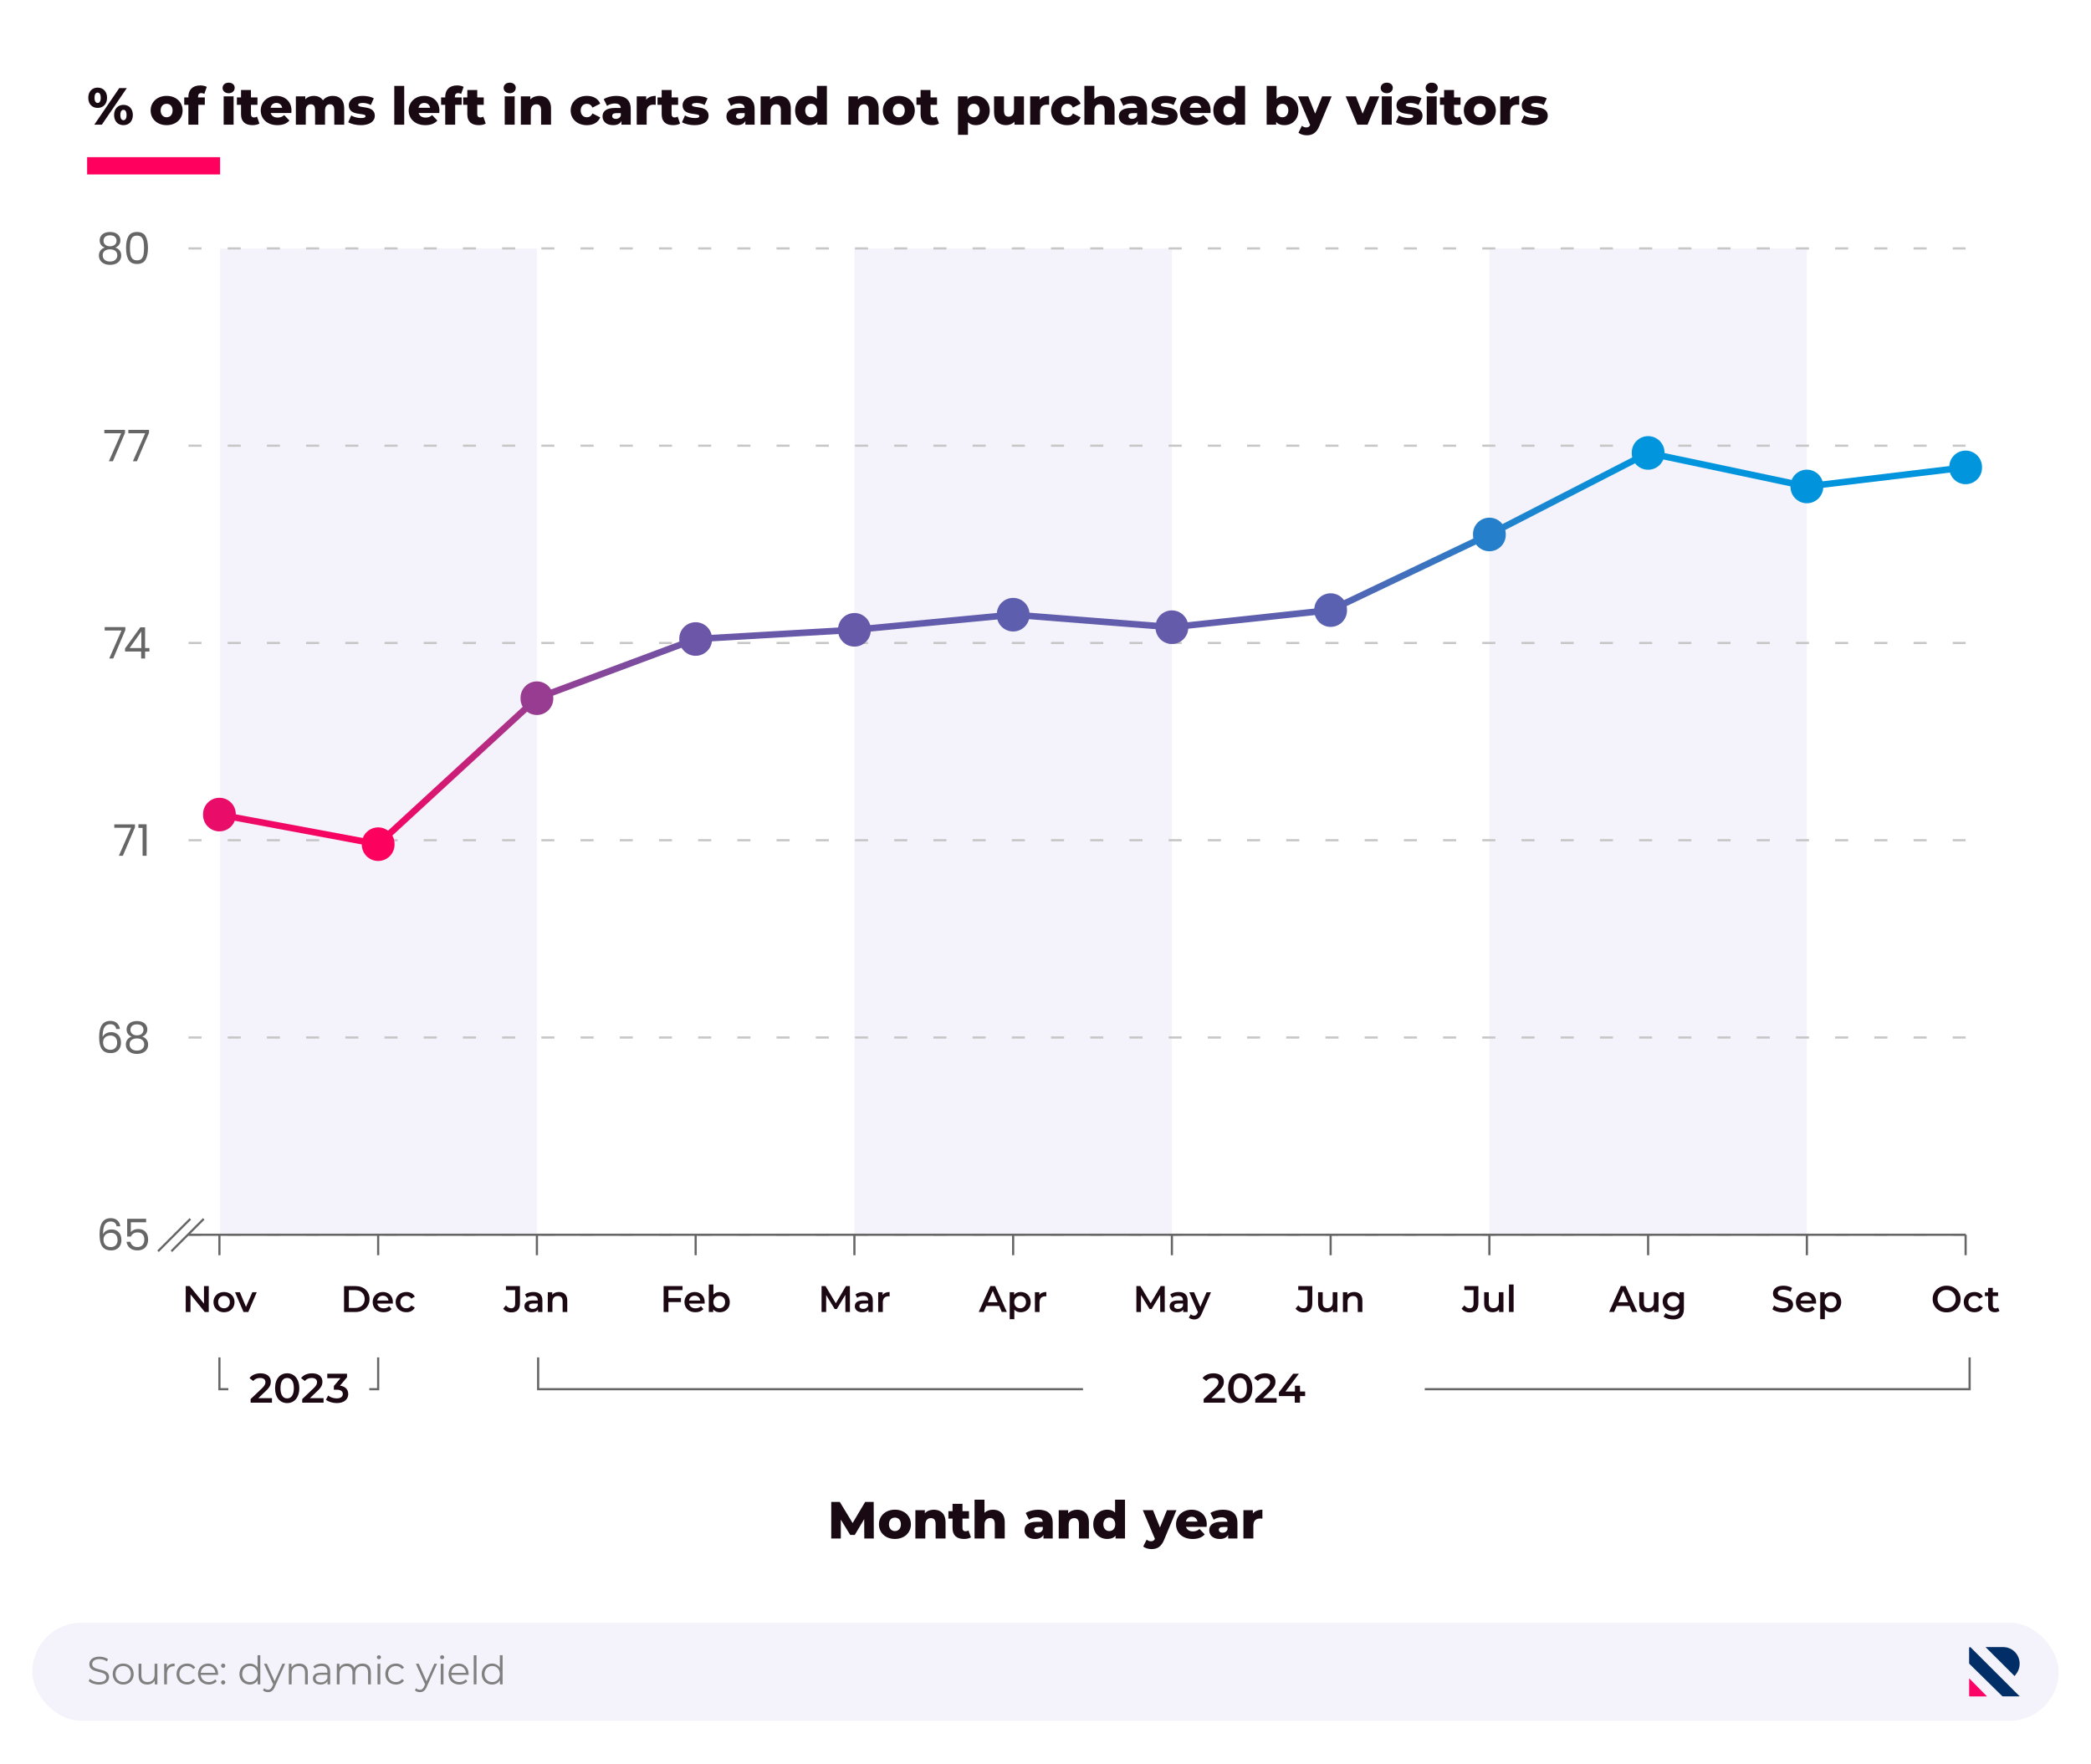 <?xml version="1.0" encoding="UTF-8"?>
<svg id="Layer_1" data-name="Layer 1" xmlns="http://www.w3.org/2000/svg" xmlns:xlink="http://www.w3.org/1999/xlink" viewBox="0 0 960 810">
  <defs>
    <style>
      .cls-1 {
        fill: #6b56a7;
      }

      .cls-2 {
        fill: #5961b0;
      }

      .cls-3 {
        fill: #fd0367;
      }

      .cls-4 {
        fill: #ff005e;
      }

      .cls-5 {
        fill: gray;
      }

      .cls-6 {
        fill: #e90d69;
      }

      .cls-7 {
        fill: #fd015f;
      }

      .cls-8 {
        stroke: url(#linear-gradient);
      }

      .cls-8, .cls-9, .cls-10, .cls-11, .cls-12, .cls-13, .cls-14, .cls-15, .cls-16, .cls-17, .cls-18, .cls-19, .cls-20 {
        fill: none;
        stroke-miterlimit: 10;
      }

      .cls-8, .cls-11, .cls-12, .cls-13, .cls-14, .cls-15, .cls-16, .cls-17, .cls-18, .cls-19, .cls-20 {
        stroke-linecap: round;
        stroke-width: 3px;
      }

      .cls-21 {
        fill: #267fca;
      }

      .cls-22 {
        fill: #983c91;
      }

      .cls-23 {
        fill: #666;
      }

      .cls-9 {
        stroke: #c6c6c6;
        stroke-dasharray: 6 12;
      }

      .cls-10 {
        stroke: #666;
      }

      .cls-24 {
        fill: #645bab;
      }

      .cls-25 {
        fill: #5e5eae;
      }

      .cls-26 {
        fill: #1c0813;
      }

      .cls-27 {
        fill: #f4f3fb;
      }

      .cls-11 {
        stroke: url(#linear-gradient-11);
      }

      .cls-12 {
        stroke: url(#linear-gradient-10);
      }

      .cls-28 {
        fill: #0194dc;
      }

      .cls-29 {
        fill: #0095dd;
      }

      .cls-30 {
        fill: #190912;
      }

      .cls-31 {
        fill: #6659aa;
      }

      .cls-13 {
        stroke: url(#linear-gradient-6);
      }

      .cls-14 {
        stroke: url(#linear-gradient-8);
      }

      .cls-15 {
        stroke: url(#linear-gradient-9);
      }

      .cls-16 {
        stroke: url(#linear-gradient-2);
      }

      .cls-17 {
        stroke: url(#linear-gradient-4);
      }

      .cls-18 {
        stroke: url(#linear-gradient-3);
      }

      .cls-19 {
        stroke: url(#linear-gradient-7);
      }

      .cls-20 {
        stroke: url(#linear-gradient-5);
      }

      .cls-32 {
        fill: #012e66;
      }
    </style>
    <linearGradient id="linear-gradient" x1="99.24" y1="380.77" x2="175.12" y2="380.77" gradientUnits="userSpaceOnUse">
      <stop offset="0" stop-color="#e90d69"/>
      <stop offset="1" stop-color="#fd015f"/>
    </linearGradient>
    <linearGradient id="linear-gradient-2" x1="172.12" y1="354.05" x2="248" y2="354.05" gradientUnits="userSpaceOnUse">
      <stop offset="0" stop-color="#fd015f"/>
      <stop offset="1" stop-color="#983c91"/>
    </linearGradient>
    <linearGradient id="linear-gradient-3" x1="245" y1="306.96" x2="320.88" y2="306.96" gradientUnits="userSpaceOnUse">
      <stop offset="0" stop-color="#983c91"/>
      <stop offset="1" stop-color="#6b56a7"/>
    </linearGradient>
    <linearGradient id="linear-gradient-4" x1="317.88" y1="291.26" x2="393.77" y2="291.26" gradientUnits="userSpaceOnUse">
      <stop offset="0" stop-color="#6b56a7"/>
      <stop offset="1" stop-color="#6659aa"/>
    </linearGradient>
    <linearGradient id="linear-gradient-5" x1="390.77" y1="285.68" x2="466.65" y2="285.68" gradientUnits="userSpaceOnUse">
      <stop offset="0" stop-color="#6659aa"/>
      <stop offset="1" stop-color="#5e5eae"/>
    </linearGradient>
    <linearGradient id="linear-gradient-6" x1="463.65" y1="285.07" x2="539.53" y2="285.07" gradientUnits="userSpaceOnUse">
      <stop offset="0" stop-color="#5e5eae"/>
      <stop offset="1" stop-color="#645bab"/>
    </linearGradient>
    <linearGradient id="linear-gradient-7" x1="536.53" y1="284.02" x2="612.41" y2="284.02" gradientUnits="userSpaceOnUse">
      <stop offset="0" stop-color="#645bab"/>
      <stop offset="1" stop-color="#5961b0"/>
    </linearGradient>
    <linearGradient id="linear-gradient-8" x1="609.41" y1="262.73" x2="685.29" y2="262.73" gradientUnits="userSpaceOnUse">
      <stop offset="0" stop-color="#5961b0"/>
      <stop offset="1" stop-color="#267fca"/>
    </linearGradient>
    <linearGradient id="linear-gradient-9" x1="682.29" y1="226.66" x2="758.17" y2="226.66" gradientUnits="userSpaceOnUse">
      <stop offset="0" stop-color="#267fca"/>
      <stop offset="1" stop-color="#0095dd"/>
    </linearGradient>
    <linearGradient id="linear-gradient-10" x1="755.17" y1="215.64" x2="831.06" y2="215.64" gradientUnits="userSpaceOnUse">
      <stop offset="0" stop-color="#0095dd"/>
      <stop offset="1" stop-color="#0194dc"/>
    </linearGradient>
    <linearGradient id="linear-gradient-11" x1="828.06" y1="218.96" x2="903.94" y2="218.96" gradientUnits="userSpaceOnUse">
      <stop offset="0" stop-color="#0194dc"/>
      <stop offset="1" stop-color="#0095dd"/>
    </linearGradient>
  </defs>
  <rect class="cls-27" x="101.02" y="114.05" width="145.48" height="452.97"/>
  <rect class="cls-27" x="392.27" y="114.05" width="145.76" height="452.97"/>
  <rect class="cls-27" x="683.79" y="114.05" width="145.76" height="452.97"/>
  <g>
    <line class="cls-9" x1="86.53" y1="566.88" x2="902.44" y2="566.88"/>
    <line class="cls-9" x1="86.53" y1="476.32" x2="902.44" y2="476.32"/>
    <line class="cls-9" x1="86.53" y1="385.75" x2="902.44" y2="385.75"/>
    <line class="cls-9" x1="86.53" y1="295.19" x2="902.44" y2="295.19"/>
    <line class="cls-9" x1="86.53" y1="204.62" x2="902.44" y2="204.62"/>
    <line class="cls-9" x1="86.53" y1="114.05" x2="902.44" y2="114.05"/>
  </g>
  <g>
    <rect class="cls-27" x="14.84" y="745" width="930.31" height="45" rx="22.5" ry="22.5"/>
    <g>
      <path class="cls-5" d="M40.72,771.76l.52-1.03c.9.88,2.5,1.53,4.16,1.53,2.36,0,3.38-.99,3.38-2.23,0-3.46-7.76-1.33-7.76-6,0-1.85,1.44-3.46,4.64-3.46,1.42,0,2.9.41,3.91,1.12l-.45,1.06c-1.08-.7-2.34-1.04-3.46-1.04-2.3,0-3.33,1.03-3.33,2.29,0,3.46,7.76,1.37,7.76,5.96,0,1.85-1.48,3.44-4.7,3.44-1.89,0-3.75-.67-4.68-1.64Z"/>
      <path class="cls-5" d="M51.74,768.55c0-2.81,2.05-4.81,4.83-4.81s4.81,2,4.81,4.81-2.04,4.83-4.81,4.83-4.83-2.02-4.83-4.83ZM60.08,768.55c0-2.21-1.49-3.69-3.51-3.69s-3.53,1.48-3.53,3.69,1.51,3.69,3.53,3.69,3.51-1.48,3.51-3.69Z"/>
      <path class="cls-5" d="M72.25,763.82v9.47h-1.22v-1.73c-.67,1.15-1.89,1.82-3.4,1.82-2.41,0-4-1.35-4-4.07v-5.49h1.28v5.37c0,2.02,1.04,3.04,2.85,3.04,1.98,0,3.22-1.28,3.22-3.44v-4.97h1.28Z"/>
      <path class="cls-5" d="M80.16,763.75v1.24c-.11,0-.22-.02-.31-.02-1.98,0-3.19,1.26-3.19,3.49v4.83h-1.28v-9.47h1.22v1.85c.59-1.26,1.8-1.93,3.55-1.93Z"/>
      <path class="cls-5" d="M81.05,768.55c0-2.83,2.05-4.81,4.88-4.81,1.6,0,2.95.63,3.71,1.87l-.95.65c-.65-.95-1.66-1.4-2.75-1.4-2.07,0-3.58,1.48-3.58,3.69s1.51,3.69,3.58,3.69c1.1,0,2.11-.43,2.75-1.39l.95.65c-.76,1.22-2.11,1.87-3.71,1.87-2.83,0-4.88-2-4.88-4.83Z"/>
      <path class="cls-5" d="M100.09,768.95h-7.92c.14,1.98,1.66,3.29,3.73,3.29,1.15,0,2.18-.41,2.9-1.24l.72.83c-.85,1.01-2.16,1.55-3.65,1.55-2.95,0-4.97-2.02-4.97-4.83s1.96-4.81,4.63-4.81,4.59,1.96,4.59,4.81c0,.11-.02.25-.02.4ZM92.17,768h6.72c-.16-1.85-1.51-3.15-3.37-3.15s-3.19,1.3-3.35,3.15Z"/>
      <path class="cls-5" d="M101.51,764.72c0-.56.43-.97.95-.97s.97.41.97.97-.45.99-.97.99-.95-.43-.95-.99ZM101.51,772.39c0-.56.43-.97.95-.97s.97.41.97.97-.45.99-.97.99-.95-.43-.95-.99Z"/>
      <path class="cls-5" d="M119.51,759.93v13.36h-1.22v-1.87c-.77,1.28-2.09,1.96-3.65,1.96-2.7,0-4.72-1.96-4.72-4.83s2.02-4.81,4.72-4.81c1.51,0,2.81.65,3.6,1.87v-5.69h1.28ZM118.25,768.55c0-2.21-1.51-3.69-3.51-3.69s-3.53,1.48-3.53,3.69,1.51,3.69,3.53,3.69,3.51-1.48,3.51-3.69Z"/>
      <path class="cls-5" d="M130.92,763.82l-4.74,10.6c-.79,1.85-1.8,2.45-3.15,2.45-.88,0-1.73-.29-2.3-.86l.59-.95c.47.47,1.04.72,1.73.72.85,0,1.42-.4,1.96-1.58l.41-.92-4.23-9.45h1.33l3.56,8.05,3.57-8.05h1.26Z"/>
      <path class="cls-5" d="M141.32,767.8v5.49h-1.28v-5.37c0-2-1.04-3.02-2.84-3.02-2.04,0-3.31,1.26-3.31,3.42v4.97h-1.28v-9.47h1.22v1.75c.68-1.15,1.96-1.82,3.6-1.82,2.3,0,3.89,1.33,3.89,4.05Z"/>
      <path class="cls-5" d="M151.59,767.42v5.87h-1.22v-1.48c-.58.97-1.69,1.57-3.26,1.57-2.14,0-3.46-1.12-3.46-2.75,0-1.46.94-2.68,3.65-2.68h3.01v-.58c0-1.62-.92-2.5-2.68-2.5-1.22,0-2.38.43-3.15,1.12l-.58-.95c.95-.81,2.36-1.28,3.85-1.28,2.45,0,3.83,1.22,3.83,3.67ZM150.31,770.44v-1.55h-2.97c-1.84,0-2.43.72-2.43,1.69,0,1.1.88,1.78,2.39,1.78s2.5-.68,3.01-1.93Z"/>
      <path class="cls-5" d="M170.27,767.8v5.49h-1.28v-5.37c0-2-1.01-3.02-2.72-3.02-1.94,0-3.17,1.26-3.17,3.42v4.97h-1.28v-5.37c0-2-1.01-3.02-2.74-3.02-1.93,0-3.17,1.26-3.17,3.42v4.97h-1.28v-9.47h1.22v1.73c.67-1.13,1.89-1.8,3.47-1.8s2.79.67,3.37,2c.68-1.22,2.04-2,3.75-2,2.3,0,3.82,1.33,3.82,4.05Z"/>
      <path class="cls-5" d="M173.03,760.83c0-.49.41-.9.94-.9s.94.4.94.88c0,.52-.4.94-.94.94s-.94-.41-.94-.92ZM173.32,763.82h1.28v9.47h-1.28v-9.47Z"/>
      <path class="cls-5" d="M176.9,768.55c0-2.83,2.05-4.81,4.88-4.81,1.6,0,2.95.63,3.71,1.87l-.96.65c-.65-.95-1.66-1.4-2.75-1.4-2.07,0-3.58,1.48-3.58,3.69s1.51,3.69,3.58,3.69c1.1,0,2.11-.43,2.75-1.39l.96.65c-.76,1.22-2.11,1.87-3.71,1.87-2.83,0-4.88-2-4.88-4.83Z"/>
      <path class="cls-5" d="M200.66,763.82l-4.74,10.6c-.79,1.85-1.8,2.45-3.15,2.45-.88,0-1.73-.29-2.3-.86l.59-.95c.47.47,1.04.72,1.73.72.85,0,1.42-.4,1.96-1.58l.41-.92-4.23-9.45h1.33l3.56,8.05,3.57-8.05h1.26Z"/>
      <path class="cls-5" d="M202.05,760.83c0-.49.41-.9.94-.9s.94.4.94.88c0,.52-.4.94-.94.94s-.94-.41-.94-.92ZM202.34,763.82h1.28v9.47h-1.28v-9.47Z"/>
      <path class="cls-5" d="M215.13,768.95h-7.92c.14,1.98,1.66,3.29,3.73,3.29,1.15,0,2.18-.41,2.9-1.24l.72.83c-.85,1.01-2.16,1.55-3.66,1.55-2.95,0-4.97-2.02-4.97-4.83s1.96-4.81,4.63-4.81,4.59,1.96,4.59,4.81c0,.11-.02.25-.02.4ZM207.2,768h6.72c-.16-1.85-1.51-3.15-3.37-3.15s-3.19,1.3-3.35,3.15Z"/>
      <path class="cls-5" d="M217.49,759.93h1.28v13.36h-1.28v-13.36Z"/>
      <path class="cls-5" d="M230.75,759.93v13.36h-1.22v-1.87c-.77,1.28-2.09,1.96-3.65,1.96-2.7,0-4.72-1.96-4.72-4.83s2.02-4.81,4.72-4.81c1.51,0,2.81.65,3.6,1.87v-5.69h1.28ZM229.49,768.55c0-2.21-1.51-3.69-3.51-3.69s-3.53,1.48-3.53,3.69,1.51,3.69,3.53,3.69,3.51-1.48,3.51-3.69Z"/>
    </g>
    <g id="Group_58" data-name="Group 58">
      <g id="Group_57" data-name="Group 57">
        <g id="Group_56" data-name="Group 56">
          <path id="Path_51" data-name="Path 51" class="cls-32" d="M927.19,778.8h-7.58c-.17,0-.32-.06-.43-.17-3.47-3.42-6.93-6.83-10.4-10.23-1.51-1.48-3.01-2.96-4.52-4.43-.15-.13-.22-.3-.22-.49v-6.77c0-.37.17-.56.47-.52.09.02.15.04.22.11s.13.13.19.19c7.34,7.33,14.68,14.65,22.02,21.98.11.09.22.15.34.21l-.11.11Z"/>
          <path id="Path_52" data-name="Path 52" class="cls-32" d="M924.91,769.48l-13.32-13.3c.06-.02.15-.02.22-.02,2.71,0,5.45-.02,8.16.02,3.14.11,5.9,2.17,6.87,5.16.84,2.47.37,5.22-1.27,7.26-.19.3-.41.58-.65.88Z"/>
          <g id="Group_55" data-name="Group 55">
            <path id="Path_53" data-name="Path 53" class="cls-3" d="M904.12,770.57l8.16,8.27.09-.04c-.09,0-.17.02-.26.02h-7.71q-.34,0-.34-.32v-7.88l.06-.04Z"/>
          </g>
        </g>
      </g>
    </g>
  </g>
  <rect class="cls-4" x="40" y="72.15" width="61.05" height="7.94"/>
  <g>
    <path class="cls-30" d="M40.53,44.88c0-2.9,1.82-4.66,4.3-4.66s4.32,1.75,4.32,4.66-1.82,4.66-4.32,4.66-4.3-1.73-4.3-4.66ZM54.76,40.44h3.46l-11.47,16.8h-3.46l11.47-16.8ZM46.24,44.88c0-1.7-.6-2.38-1.42-2.38-.77,0-1.42.67-1.42,2.38s.65,2.38,1.42,2.38c.82,0,1.42-.67,1.42-2.38ZM52.38,52.8c0-2.9,1.8-4.66,4.3-4.66s4.32,1.75,4.32,4.66-1.82,4.66-4.32,4.66-4.3-1.73-4.3-4.66ZM58.1,52.8c0-1.7-.62-2.38-1.42-2.38s-1.42.67-1.42,2.38.62,2.38,1.42,2.38,1.42-.67,1.42-2.38Z"/>
    <path class="cls-30" d="M69.16,50.72c0-3.91,3.1-6.7,7.34-6.7s7.34,2.78,7.34,6.7-3.05,6.74-7.34,6.74-7.34-2.81-7.34-6.74ZM79.24,50.72c0-1.97-1.18-3.07-2.74-3.07s-2.74,1.1-2.74,3.07,1.2,3.12,2.74,3.12,2.74-1.13,2.74-3.12Z"/>
    <path class="cls-30" d="M90.93,44.72h3.1v3.41h-2.98v9.12h-4.56v-9.12h-1.9v-3.41h1.9v-.34c0-3.12,1.94-5.16,5.42-5.16,1.1,0,2.28.22,3.03.67l-1.13,3.22c-.38-.22-.89-.38-1.37-.38-.96,0-1.51.55-1.51,1.7v.29Z"/>
    <path class="cls-30" d="M102.19,40.37c0-1.37,1.1-2.42,2.78-2.42s2.78.98,2.78,2.35c0,1.44-1.1,2.5-2.78,2.5s-2.78-1.06-2.78-2.42ZM102.69,44.23h4.56v13.01h-4.56v-13.01Z"/>
    <path class="cls-30" d="M119.11,56.72c-.79.5-1.97.74-3.17.74-3.34,0-5.28-1.63-5.28-4.97v-4.37h-1.9v-3.41h1.9v-3.38h4.56v3.38h2.98v3.41h-2.98v4.32c0,.96.55,1.49,1.37,1.49.5,0,1.01-.14,1.39-.41l1.13,3.19Z"/>
    <path class="cls-30" d="M133.75,51.89h-9.46c.38,1.32,1.51,2.09,3.19,2.09,1.27,0,2.11-.36,3-1.13l2.4,2.5c-1.25,1.39-3.07,2.11-5.54,2.11-4.63,0-7.63-2.86-7.63-6.74s3.05-6.7,7.15-6.7c3.84,0,6.96,2.45,6.96,6.75,0,.34-.05.77-.07,1.13ZM124.22,49.49h5.33c-.24-1.37-1.25-2.23-2.66-2.23s-2.4.86-2.66,2.23Z"/>
    <path class="cls-30" d="M158.03,49.8v7.44h-4.56v-6.7c0-1.87-.77-2.66-1.97-2.66-1.32,0-2.28.89-2.28,2.9v6.46h-4.56v-6.7c0-1.87-.74-2.66-1.97-2.66-1.34,0-2.3.89-2.3,2.9v6.46h-4.56v-13.01h4.34v1.37c.98-1.06,2.35-1.58,3.89-1.58,1.78,0,3.29.65,4.2,2.04,1.03-1.3,2.64-2.04,4.51-2.04,3.02,0,5.26,1.75,5.26,5.79Z"/>
    <path class="cls-30" d="M159.87,56.12l1.37-3.12c1.2.74,2.95,1.2,4.54,1.2s2.04-.34,2.04-.89c0-1.75-7.68.24-7.68-4.97,0-2.45,2.26-4.32,6.34-4.32,1.82,0,3.84.38,5.14,1.1l-1.37,3.1c-1.3-.72-2.59-.96-3.74-.96-1.54,0-2.09.43-2.09.91,0,1.8,7.66-.14,7.66,5.02,0,2.4-2.21,4.27-6.43,4.27-2.21,0-4.49-.55-5.76-1.34Z"/>
    <path class="cls-30" d="M181.02,39.44h4.56v17.81h-4.56v-17.81Z"/>
    <path class="cls-30" d="M201.67,51.89h-9.46c.38,1.32,1.51,2.09,3.19,2.09,1.27,0,2.11-.36,3-1.13l2.4,2.5c-1.25,1.39-3.07,2.11-5.54,2.11-4.63,0-7.63-2.86-7.63-6.74s3.05-6.7,7.15-6.7c3.84,0,6.96,2.45,6.96,6.75,0,.34-.05.77-.07,1.13ZM192.15,49.49h5.33c-.24-1.37-1.25-2.23-2.66-2.23s-2.4.86-2.66,2.23Z"/>
    <path class="cls-30" d="M208.85,44.72h3.1v3.41h-2.98v9.12h-4.56v-9.12h-1.9v-3.41h1.9v-.34c0-3.12,1.95-5.16,5.42-5.16,1.1,0,2.28.22,3.02.67l-1.13,3.22c-.38-.22-.89-.38-1.37-.38-.96,0-1.51.55-1.51,1.7v.29Z"/>
    <path class="cls-30" d="M223,56.72c-.79.5-1.97.74-3.17.74-3.34,0-5.28-1.63-5.28-4.97v-4.37h-1.9v-3.41h1.9v-3.38h4.56v3.38h2.98v3.41h-2.98v4.32c0,.96.55,1.49,1.37,1.49.5,0,1.01-.14,1.39-.41l1.13,3.19Z"/>
    <path class="cls-30" d="M231.23,40.37c0-1.37,1.1-2.42,2.78-2.42s2.78.98,2.78,2.35c0,1.44-1.1,2.5-2.78,2.5s-2.78-1.06-2.78-2.42ZM231.73,44.23h4.56v13.01h-4.56v-13.01Z"/>
    <path class="cls-30" d="M252.98,49.8v7.44h-4.56v-6.7c0-1.87-.82-2.66-2.14-2.66-1.46,0-2.59.91-2.59,3.07v6.29h-4.56v-13.01h4.34v1.42c1.03-1.08,2.5-1.63,4.13-1.63,3.05,0,5.38,1.75,5.38,5.79Z"/>
    <path class="cls-30" d="M262,50.72c0-3.91,3.1-6.7,7.46-6.7,2.95,0,5.21,1.32,6.1,3.58l-3.53,1.8c-.62-1.22-1.54-1.75-2.59-1.75-1.58,0-2.83,1.1-2.83,3.07s1.25,3.12,2.83,3.12c1.06,0,1.97-.53,2.59-1.75l3.53,1.8c-.89,2.26-3.14,3.58-6.1,3.58-4.37,0-7.46-2.78-7.46-6.74Z"/>
    <path class="cls-30" d="M289.57,50.02v7.22h-4.25v-1.68c-.65,1.25-1.94,1.9-3.84,1.9-3.12,0-4.85-1.75-4.85-4.01,0-2.4,1.75-3.89,5.78-3.89h2.59c-.07-1.32-.96-2.06-2.76-2.06-1.25,0-2.64.43-3.53,1.13l-1.54-3.1c1.49-.98,3.7-1.51,5.74-1.51,4.22,0,6.65,1.87,6.65,6ZM285.01,53.07v-1.13h-1.97c-1.46,0-1.99.53-1.99,1.32s.62,1.32,1.71,1.32c1.01,0,1.9-.48,2.26-1.51Z"/>
    <path class="cls-30" d="M301.04,44.02v4.1c-.41-.05-.7-.07-1.03-.07-1.85,0-3.12.94-3.12,3.22v5.98h-4.56v-13.01h4.34v1.56c.94-1.18,2.45-1.78,4.37-1.78Z"/>
    <path class="cls-30" d="M312.23,56.72c-.79.5-1.97.74-3.17.74-3.34,0-5.28-1.63-5.28-4.97v-4.37h-1.9v-3.41h1.9v-3.38h4.56v3.38h2.98v3.41h-2.98v4.32c0,.96.55,1.49,1.37,1.49.5,0,1.01-.14,1.39-.41l1.13,3.19Z"/>
    <path class="cls-30" d="M313.11,56.12l1.37-3.12c1.2.74,2.95,1.2,4.54,1.2s2.04-.34,2.04-.89c0-1.75-7.68.24-7.68-4.97,0-2.45,2.26-4.32,6.34-4.32,1.82,0,3.84.38,5.14,1.1l-1.37,3.1c-1.3-.72-2.59-.96-3.74-.96-1.54,0-2.09.43-2.09.91,0,1.8,7.66-.14,7.66,5.02,0,2.4-2.21,4.27-6.43,4.27-2.21,0-4.49-.55-5.76-1.34Z"/>
    <path class="cls-30" d="M346.45,50.02v7.22h-4.25v-1.68c-.65,1.25-1.94,1.9-3.84,1.9-3.12,0-4.85-1.75-4.85-4.01,0-2.4,1.75-3.89,5.78-3.89h2.59c-.07-1.32-.96-2.06-2.76-2.06-1.25,0-2.64.43-3.53,1.13l-1.54-3.1c1.49-.98,3.7-1.51,5.74-1.51,4.22,0,6.65,1.87,6.65,6ZM341.89,53.07v-1.13h-1.97c-1.46,0-1.99.53-1.99,1.32s.62,1.32,1.7,1.32c1.01,0,1.9-.48,2.26-1.51Z"/>
    <path class="cls-30" d="M363.06,49.8v7.44h-4.56v-6.7c0-1.87-.82-2.66-2.14-2.66-1.46,0-2.59.91-2.59,3.07v6.29h-4.56v-13.01h4.34v1.42c1.03-1.08,2.5-1.63,4.13-1.63,3.05,0,5.38,1.75,5.38,5.79Z"/>
    <path class="cls-30" d="M379.63,39.44v17.81h-4.35v-1.3c-.86,1.03-2.14,1.51-3.82,1.51-3.55,0-6.41-2.59-6.41-6.74s2.86-6.7,6.41-6.7c1.51,0,2.74.43,3.6,1.34v-5.93h4.56ZM375.14,50.72c0-1.97-1.18-3.07-2.71-3.07s-2.74,1.1-2.74,3.07,1.18,3.12,2.74,3.12,2.71-1.13,2.71-3.12Z"/>
    <path class="cls-30" d="M403.39,49.8v7.44h-4.56v-6.7c0-1.87-.82-2.66-2.14-2.66-1.46,0-2.59.91-2.59,3.07v6.29h-4.56v-13.01h4.34v1.42c1.03-1.08,2.5-1.63,4.13-1.63,3.05,0,5.38,1.75,5.38,5.79Z"/>
    <path class="cls-30" d="M405.31,50.72c0-3.91,3.1-6.7,7.34-6.7s7.34,2.78,7.34,6.7-3.05,6.74-7.34,6.74-7.34-2.81-7.34-6.74ZM415.39,50.72c0-1.97-1.18-3.07-2.74-3.07s-2.74,1.1-2.74,3.07,1.2,3.12,2.74,3.12,2.74-1.13,2.74-3.12Z"/>
    <path class="cls-30" d="M431.1,56.72c-.79.5-1.97.74-3.17.74-3.34,0-5.28-1.63-5.28-4.97v-4.37h-1.9v-3.41h1.9v-3.38h4.56v3.38h2.98v3.41h-2.98v4.32c0,.96.55,1.49,1.37,1.49.5,0,1.01-.14,1.39-.41l1.13,3.19Z"/>
    <path class="cls-30" d="M454.4,50.74c0,4.13-2.86,6.72-6.38,6.72-1.51,0-2.74-.46-3.62-1.37v5.81h-4.56v-17.67h4.34v1.3c.86-1.03,2.14-1.51,3.84-1.51,3.53,0,6.38,2.59,6.38,6.72ZM449.79,50.74c0-1.97-1.2-3.1-2.74-3.1s-2.74,1.13-2.74,3.1,1.2,3.1,2.74,3.1,2.74-1.13,2.74-3.1Z"/>
    <path class="cls-30" d="M470.11,44.23v13.01h-4.35v-1.39c-.98,1.08-2.38,1.61-3.86,1.61-3.19,0-5.52-1.82-5.52-5.95v-7.27h4.56v6.53c0,2.02.79,2.81,2.16,2.81s2.45-.89,2.45-3.07v-6.26h4.56Z"/>
    <path class="cls-30" d="M481.67,44.02v4.1c-.41-.05-.7-.07-1.03-.07-1.85,0-3.12.94-3.12,3.22v5.98h-4.56v-13.01h4.34v1.56c.94-1.18,2.45-1.78,4.37-1.78Z"/>
    <path class="cls-30" d="M482.58,50.72c0-3.91,3.1-6.7,7.46-6.7,2.95,0,5.21,1.32,6.1,3.58l-3.53,1.8c-.62-1.22-1.54-1.75-2.59-1.75-1.58,0-2.83,1.1-2.83,3.07s1.25,3.12,2.83,3.12c1.06,0,1.97-.53,2.59-1.75l3.53,1.8c-.89,2.26-3.14,3.58-6.1,3.58-4.37,0-7.46-2.78-7.46-6.74Z"/>
    <path class="cls-30" d="M511.71,49.8v7.44h-4.56v-6.7c0-1.87-.82-2.66-2.14-2.66-1.46,0-2.59.91-2.59,3.07v6.29h-4.56v-17.81h4.56v6c1.01-.94,2.38-1.42,3.91-1.42,3.05,0,5.38,1.75,5.38,5.79Z"/>
    <path class="cls-30" d="M526.6,50.02v7.22h-4.25v-1.68c-.65,1.25-1.94,1.9-3.84,1.9-3.12,0-4.85-1.75-4.85-4.01,0-2.4,1.75-3.89,5.78-3.89h2.59c-.07-1.32-.96-2.06-2.76-2.06-1.25,0-2.64.43-3.53,1.13l-1.54-3.1c1.49-.98,3.7-1.51,5.74-1.51,4.22,0,6.65,1.87,6.65,6ZM522.04,53.07v-1.13h-1.97c-1.46,0-1.99.53-1.99,1.32s.62,1.32,1.71,1.32c1.01,0,1.9-.48,2.26-1.51Z"/>
    <path class="cls-30" d="M528.43,56.12l1.37-3.12c1.2.74,2.95,1.2,4.54,1.2s2.04-.34,2.04-.89c0-1.75-7.68.24-7.68-4.97,0-2.45,2.26-4.32,6.34-4.32,1.82,0,3.84.38,5.14,1.1l-1.37,3.1c-1.3-.72-2.59-.96-3.74-.96-1.54,0-2.09.43-2.09.91,0,1.8,7.66-.14,7.66,5.02,0,2.4-2.21,4.27-6.43,4.27-2.21,0-4.49-.55-5.76-1.34Z"/>
    <path class="cls-30" d="M555.73,51.89h-9.46c.38,1.32,1.51,2.09,3.19,2.09,1.27,0,2.11-.36,3-1.13l2.4,2.5c-1.25,1.39-3.07,2.11-5.54,2.11-4.63,0-7.63-2.86-7.63-6.74s3.05-6.7,7.15-6.7c3.84,0,6.96,2.45,6.96,6.75,0,.34-.05.77-.07,1.13ZM546.2,49.49h5.33c-.24-1.37-1.25-2.23-2.66-2.23s-2.4.86-2.66,2.23Z"/>
    <path class="cls-30" d="M571.62,39.44v17.81h-4.34v-1.3c-.86,1.03-2.14,1.51-3.82,1.51-3.55,0-6.41-2.59-6.41-6.74s2.86-6.7,6.41-6.7c1.51,0,2.74.43,3.6,1.34v-5.93h4.56ZM567.13,50.72c0-1.97-1.18-3.07-2.71-3.07s-2.74,1.1-2.74,3.07,1.18,3.12,2.74,3.12,2.71-1.13,2.71-3.12Z"/>
    <path class="cls-30" d="M596.1,50.72c0,4.15-2.86,6.74-6.38,6.74-1.7,0-2.98-.48-3.84-1.51v1.3h-4.34v-17.81h4.56v5.93c.89-.91,2.11-1.34,3.62-1.34,3.53,0,6.38,2.57,6.38,6.7ZM591.49,50.72c0-1.97-1.2-3.07-2.74-3.07s-2.74,1.1-2.74,3.07,1.2,3.12,2.74,3.12,2.74-1.13,2.74-3.12Z"/>
    <path class="cls-30" d="M611.38,44.23l-5.62,13.54c-1.37,3.36-3.29,4.34-5.86,4.34-1.37,0-2.9-.46-3.77-1.18l1.58-3.19c.53.48,1.29.77,2.02.77.89,0,1.39-.34,1.78-1.1l-5.57-13.18h4.68l3.19,7.95,3.22-7.95h4.34Z"/>
    <path class="cls-30" d="M633.24,44.23l-5.38,13.01h-4.7l-5.35-13.01h4.68l3.12,7.95,3.29-7.95h4.34Z"/>
    <path class="cls-30" d="M633.89,40.37c0-1.37,1.1-2.42,2.78-2.42s2.78.98,2.78,2.35c0,1.44-1.1,2.5-2.78,2.5s-2.78-1.06-2.78-2.42ZM634.4,44.23h4.56v13.01h-4.56v-13.01Z"/>
    <path class="cls-30" d="M640.88,56.12l1.37-3.12c1.2.74,2.95,1.2,4.54,1.2s2.04-.34,2.04-.89c0-1.75-7.68.24-7.68-4.97,0-2.45,2.26-4.32,6.34-4.32,1.82,0,3.84.38,5.14,1.1l-1.37,3.1c-1.3-.72-2.59-.96-3.74-.96-1.54,0-2.09.43-2.09.91,0,1.8,7.66-.14,7.66,5.02,0,2.4-2.21,4.27-6.43,4.27-2.21,0-4.49-.55-5.76-1.34Z"/>
    <path class="cls-30" d="M654.53,40.37c0-1.37,1.1-2.42,2.78-2.42s2.78.98,2.78,2.35c0,1.44-1.1,2.5-2.78,2.5s-2.78-1.06-2.78-2.42ZM655.04,44.23h4.56v13.01h-4.56v-13.01Z"/>
    <path class="cls-30" d="M671.45,56.72c-.79.5-1.97.74-3.17.74-3.34,0-5.28-1.63-5.28-4.97v-4.37h-1.9v-3.41h1.9v-3.38h4.56v3.38h2.98v3.41h-2.98v4.32c0,.96.55,1.49,1.37,1.49.5,0,1.01-.14,1.39-.41l1.13,3.19Z"/>
    <path class="cls-30" d="M672.06,50.72c0-3.91,3.1-6.7,7.34-6.7s7.35,2.78,7.35,6.7-3.05,6.74-7.35,6.74-7.34-2.81-7.34-6.74ZM682.14,50.72c0-1.97-1.18-3.07-2.74-3.07s-2.74,1.1-2.74,3.07,1.2,3.12,2.74,3.12,2.74-1.13,2.74-3.12Z"/>
    <path class="cls-30" d="M697.5,44.02v4.1c-.41-.05-.7-.07-1.03-.07-1.85,0-3.12.94-3.12,3.22v5.98h-4.56v-13.01h4.34v1.56c.94-1.18,2.45-1.78,4.37-1.78Z"/>
    <path class="cls-30" d="M698.38,56.12l1.37-3.12c1.2.74,2.95,1.2,4.54,1.2s2.04-.34,2.04-.89c0-1.75-7.68.24-7.68-4.97,0-2.45,2.26-4.32,6.34-4.32,1.82,0,3.84.38,5.14,1.1l-1.37,3.1c-1.3-.72-2.59-.96-3.74-.96-1.54,0-2.09.43-2.09.91,0,1.8,7.66-.14,7.66,5.02,0,2.4-2.21,4.27-6.43,4.27-2.21,0-4.49-.55-5.76-1.34Z"/>
  </g>
  <g>
    <line class="cls-10" x1="86.53" y1="566.88" x2="902.44" y2="566.88"/>
    <g>
      <line class="cls-10" x1="100.74" y1="566.88" x2="100.74" y2="576.27"/>
      <line class="cls-10" x1="173.62" y1="566.88" x2="173.62" y2="576.27"/>
      <line class="cls-10" x1="246.5" y1="566.88" x2="246.5" y2="576.27"/>
      <line class="cls-10" x1="319.38" y1="566.88" x2="319.38" y2="576.27"/>
      <line class="cls-10" x1="392.27" y1="566.88" x2="392.27" y2="576.27"/>
      <line class="cls-10" x1="465.15" y1="566.88" x2="465.15" y2="576.27"/>
      <line class="cls-10" x1="538.03" y1="566.88" x2="538.03" y2="576.27"/>
      <line class="cls-10" x1="610.91" y1="566.88" x2="610.91" y2="576.27"/>
      <line class="cls-10" x1="683.79" y1="566.88" x2="683.79" y2="576.27"/>
      <line class="cls-10" x1="756.67" y1="566.88" x2="756.67" y2="576.27"/>
      <line class="cls-10" x1="829.56" y1="566.88" x2="829.56" y2="576.27"/>
      <line class="cls-10" x1="902.44" y1="566.88" x2="902.44" y2="576.27"/>
    </g>
  </g>
  <g>
    <g>
      <path class="cls-23" d="M50.82,560.78c-1.19,0-2.07.46-2.66,1.37-.59.91-.87,2.42-.86,4.51.31-.69.82-1.24,1.53-1.63.71-.39,1.51-.59,2.39-.59,1.37,0,2.47.43,3.29,1.28.82.85,1.23,2.03,1.23,3.54,0,.91-.18,1.72-.53,2.44-.35.72-.89,1.29-1.6,1.72-.71.43-1.58.64-2.59.64-1.37,0-2.45-.31-3.22-.92-.77-.61-1.31-1.46-1.62-2.54s-.46-2.41-.46-4c0-4.89,1.71-7.34,5.12-7.34,1.31,0,2.33.35,3.08,1.06.75.71,1.19,1.6,1.32,2.68h-1.68c-.29-1.48-1.21-2.22-2.74-2.22ZM49.22,566.33c-.51.23-.92.59-1.23,1.06-.31.47-.47,1.05-.47,1.73,0,1.01.29,1.84.88,2.47.59.63,1.43.95,2.52.95.93,0,1.68-.29,2.23-.87.55-.58.83-1.36.83-2.35,0-1.04-.27-1.86-.8-2.45s-1.31-.89-2.34-.89c-.57,0-1.11.12-1.62.35Z"/>
      <path class="cls-23" d="M67.09,561.14h-7.02v4.56c.31-.43.76-.78,1.36-1.05.6-.27,1.25-.41,1.94-.41,1.11,0,2.01.23,2.7.69s1.19,1.05,1.49,1.78c.3.73.45,1.5.45,2.31,0,.96-.18,1.82-.54,2.58-.36.76-.91,1.36-1.65,1.8s-1.66.66-2.75.66c-1.4,0-2.53-.36-3.4-1.08-.87-.72-1.39-1.68-1.58-2.88h1.78c.17.76.54,1.35,1.1,1.78.56.43,1.27.64,2.12.64,1.05,0,1.85-.32,2.38-.95.53-.63.8-1.47.8-2.51s-.27-1.84-.8-2.41c-.53-.57-1.32-.85-2.36-.85-.71,0-1.32.17-1.85.51s-.91.8-1.15,1.39h-1.72v-8.16h8.7v1.6Z"/>
    </g>
    <g>
      <path class="cls-23" d="M50.63,470.21c-1.19,0-2.07.46-2.66,1.37-.59.91-.87,2.42-.86,4.51.31-.69.82-1.24,1.53-1.63.71-.39,1.51-.59,2.39-.59,1.37,0,2.47.43,3.29,1.28.82.85,1.23,2.03,1.23,3.54,0,.91-.18,1.72-.53,2.44-.35.72-.89,1.29-1.6,1.72-.71.43-1.58.64-2.59.64-1.37,0-2.45-.31-3.22-.92s-1.31-1.46-1.62-2.54-.46-2.41-.46-4c0-4.89,1.71-7.34,5.12-7.34,1.31,0,2.33.35,3.08,1.06.75.71,1.19,1.6,1.32,2.68h-1.68c-.29-1.48-1.21-2.22-2.74-2.22ZM49.03,475.76c-.51.23-.92.59-1.23,1.06-.31.47-.47,1.05-.47,1.73,0,1.01.29,1.84.88,2.47.59.63,1.43.95,2.52.95.93,0,1.68-.29,2.23-.87.55-.58.83-1.36.83-2.35,0-1.04-.27-1.86-.8-2.45s-1.31-.89-2.34-.89c-.57,0-1.11.12-1.62.35Z"/>
      <path class="cls-23" d="M58.73,474.65c-.4-.56-.6-1.24-.6-2.04,0-.72.18-1.37.54-1.95.36-.58.9-1.04,1.61-1.38s1.58-.51,2.59-.51,1.88.17,2.59.51,1.25.8,1.62,1.38.55,1.23.55,1.95c0,.77-.21,1.45-.62,2.03-.41.58-.98,1.01-1.7,1.29.83.25,1.48.7,1.97,1.33s.73,1.4.73,2.29-.21,1.62-.64,2.27c-.43.65-1.03,1.15-1.81,1.5s-1.68.53-2.69.53-1.9-.18-2.67-.53-1.36-.85-1.79-1.5c-.43-.65-.64-1.4-.64-2.27s.24-1.66.72-2.3c.48-.64,1.13-1.08,1.96-1.32-.75-.29-1.32-.72-1.72-1.28ZM60.45,477.42c-.63.46-.94,1.15-.94,2.07,0,.85.3,1.54.91,2.06.61.52,1.42.78,2.45.78s1.84-.26,2.44-.78c.6-.52.9-1.21.9-2.06s-.31-1.58-.92-2.05-1.42-.71-2.42-.71-1.79.23-2.42.69ZM65.07,470.95c-.53-.44-1.27-.66-2.2-.66s-1.65.22-2.18.66-.8,1.07-.8,1.9c0,.75.28,1.35.83,1.8.55.45,1.27.68,2.15.68s1.62-.23,2.17-.69.83-1.06.83-1.81c0-.81-.27-1.44-.8-1.88Z"/>
    </g>
    <g>
      <path class="cls-23" d="M61.96,379.85l-5.56,13.04h-1.84l5.64-12.86h-7.72v-1.56h9.48v1.38Z"/>
      <path class="cls-23" d="M63.55,380.09v-1.66h3.76v14.46h-1.84v-12.8h-1.92Z"/>
    </g>
    <g>
      <path class="cls-23" d="M57.54,289.28l-5.56,13.04h-1.84l5.64-12.86h-7.72v-1.56h9.48v1.38Z"/>
      <path class="cls-23" d="M57.41,299.1v-1.38l7.02-9.72h2.18v9.52h2v1.58h-2v3.22h-1.8v-3.22h-7.4ZM64.89,289.9l-5.38,7.62h5.38v-7.62Z"/>
    </g>
    <g>
      <path class="cls-23" d="M57.39,198.72l-5.56,13.04h-1.84l5.64-12.86h-7.72v-1.56h9.48v1.38Z"/>
      <path class="cls-23" d="M68.41,198.72l-5.56,13.04h-1.84l5.64-12.86h-7.72v-1.56h9.48v1.38Z"/>
    </g>
    <g>
      <path class="cls-23" d="M46.37,112.39c-.4-.56-.6-1.24-.6-2.04,0-.72.18-1.37.54-1.95s.9-1.04,1.61-1.38c.71-.34,1.58-.51,2.59-.51s1.88.17,2.59.51,1.25.8,1.62,1.38c.37.58.55,1.23.55,1.95,0,.77-.21,1.45-.62,2.03s-.98,1.01-1.7,1.29c.83.25,1.48.7,1.97,1.33.49.63.73,1.4.73,2.29s-.21,1.62-.64,2.27c-.43.65-1.03,1.15-1.81,1.5-.78.35-1.68.53-2.69.53s-1.9-.18-2.67-.53c-.77-.35-1.36-.85-1.79-1.5-.43-.65-.64-1.4-.64-2.27s.24-1.66.72-2.3c.48-.64,1.13-1.08,1.96-1.32-.75-.29-1.32-.72-1.72-1.28ZM48.09,115.16c-.63.46-.94,1.15-.94,2.07,0,.85.3,1.54.91,2.06s1.42.78,2.45.78,1.84-.26,2.44-.78.9-1.21.9-2.06-.31-1.58-.92-2.05-1.42-.71-2.42-.71-1.79.23-2.42.69ZM52.71,108.69c-.53-.44-1.27-.66-2.2-.66s-1.65.22-2.18.66c-.53.44-.8,1.07-.8,1.9,0,.75.28,1.35.83,1.8s1.27.68,2.15.68,1.62-.23,2.17-.69c.55-.46.83-1.06.83-1.81,0-.81-.27-1.44-.8-1.88Z"/>
      <path class="cls-23" d="M58.99,108.44c.75-1.29,2.05-1.93,3.92-1.93s3.15.64,3.9,1.93c.75,1.29,1.12,3.08,1.12,5.37s-.37,4.15-1.12,5.44c-.75,1.29-2.05,1.94-3.9,1.94s-3.17-.65-3.92-1.94c-.75-1.29-1.12-3.11-1.12-5.44s.37-4.08,1.12-5.37ZM65.9,110.86c-.15-.81-.47-1.46-.94-1.95-.47-.49-1.16-.74-2.05-.74s-1.6.25-2.07.74c-.47.49-.79,1.14-.94,1.95-.15.81-.23,1.79-.23,2.95s.08,2.21.23,3.02.47,1.47.94,1.96c.47.49,1.16.74,2.07.74s1.58-.25,2.05-.74c.47-.49.79-1.15.94-1.96s.23-1.82.23-3.02-.08-2.14-.23-2.95Z"/>
    </g>
  </g>
  <g>
    <line class="cls-8" x1="173.62" y1="387.56" x2="100.74" y2="373.98"/>
    <line class="cls-16" x1="246.5" y1="320.54" x2="173.62" y2="387.56"/>
    <line class="cls-18" x1="319.38" y1="293.37" x2="246.5" y2="320.54"/>
    <line class="cls-17" x1="392.27" y1="289.15" x2="319.38" y2="293.37"/>
    <line class="cls-20" x1="465.15" y1="282.2" x2="392.27" y2="289.15"/>
    <line class="cls-13" x1="538.03" y1="287.94" x2="465.15" y2="282.2"/>
    <line class="cls-19" x1="610.91" y1="280.09" x2="538.03" y2="287.94"/>
    <line class="cls-14" x1="683.79" y1="245.37" x2="610.91" y2="280.09"/>
    <line class="cls-15" x1="756.67" y1="207.94" x2="683.79" y2="245.37"/>
    <line class="cls-12" x1="829.56" y1="223.34" x2="756.67" y2="207.94"/>
    <line class="cls-11" x1="902.44" y1="214.58" x2="829.56" y2="223.34"/>
  </g>
  <g>
    <g>
      <path class="cls-6" d="M100.74,380.19c-3.32,0-6.02-2.7-6.02-6.02v-.39c0-3.32,2.7-6.02,6.02-6.02s6.02,2.7,6.02,6.02v.39c0,3.32-2.7,6.02-6.02,6.02Z"/>
      <path class="cls-6" d="M100.74,369.26c2.5,0,4.52,2.02,4.52,4.52v.39c0,2.5-2.02,4.52-4.52,4.52s-4.52-2.02-4.52-4.52v-.39c0-2.5,2.02-4.52,4.52-4.52M100.74,366.26c-4.15,0-7.52,3.37-7.52,7.52v.39c0,4.15,3.37,7.52,7.52,7.52s7.52-3.37,7.52-7.52v-.39c0-4.15-3.37-7.52-7.52-7.52h0Z"/>
    </g>
    <g>
      <path class="cls-7" d="M173.62,393.78c-3.32,0-6.02-2.7-6.02-6.02v-.39c0-3.32,2.7-6.02,6.02-6.02s6.02,2.7,6.02,6.02v.39c0,3.32-2.7,6.02-6.02,6.02Z"/>
      <path class="cls-7" d="M173.62,382.85c2.5,0,4.52,2.02,4.52,4.52v.39c0,2.5-2.02,4.52-4.52,4.52s-4.52-2.02-4.52-4.52v-.39c0-2.5,2.02-4.52,4.52-4.52M173.62,379.85c-4.15,0-7.52,3.37-7.52,7.52v.39c0,4.15,3.37,7.52,7.52,7.52s7.52-3.37,7.52-7.52v-.39c0-4.15-3.37-7.52-7.52-7.52h0Z"/>
    </g>
    <g>
      <path class="cls-22" d="M246.5,326.76c-3.32,0-6.02-2.7-6.02-6.02v-.39c0-3.32,2.7-6.02,6.02-6.02s6.02,2.7,6.02,6.02v.39c0,3.32-2.7,6.02-6.02,6.02Z"/>
      <path class="cls-22" d="M246.5,315.83c2.5,0,4.52,2.02,4.52,4.52v.39c0,2.5-2.02,4.52-4.52,4.52h0c-2.5,0-4.52-2.02-4.52-4.52v-.39c0-2.5,2.02-4.52,4.52-4.52h0M246.5,312.83c-4.15,0-7.52,3.37-7.52,7.52v.39c0,4.15,3.37,7.52,7.52,7.52s7.52-3.37,7.52-7.52v-.39c0-4.15-3.37-7.52-7.52-7.52h0Z"/>
    </g>
    <g>
      <path class="cls-1" d="M319.38,299.59c-3.32,0-6.02-2.7-6.02-6.02v-.39c0-3.32,2.7-6.02,6.02-6.02s6.02,2.7,6.02,6.02v.39c0,3.32-2.7,6.02-6.02,6.02Z"/>
      <path class="cls-1" d="M319.38,288.66c2.5,0,4.52,2.02,4.52,4.52v.39c0,2.5-2.02,4.52-4.52,4.52s-4.52-2.02-4.52-4.52v-.39c0-2.5,2.02-4.52,4.52-4.52M319.38,285.66c-4.15,0-7.52,3.37-7.52,7.52v.39c0,4.15,3.37,7.52,7.52,7.52s7.52-3.37,7.52-7.52v-.39c0-4.15-3.37-7.52-7.52-7.52h0Z"/>
    </g>
    <g>
      <path class="cls-31" d="M392.27,295.36c-3.32,0-6.02-2.7-6.02-6.02v-.39c0-3.32,2.7-6.02,6.02-6.02s6.02,2.7,6.02,6.02v.39c0,3.32-2.7,6.02-6.02,6.02Z"/>
      <path class="cls-31" d="M392.27,284.43c2.5,0,4.52,2.02,4.52,4.52v.39c0,2.5-2.02,4.52-4.52,4.52s-4.52-2.02-4.52-4.52v-.39c0-2.5,2.02-4.52,4.52-4.52M392.27,281.43c-4.15,0-7.52,3.37-7.52,7.52v.39c0,4.15,3.37,7.52,7.52,7.52s7.52-3.37,7.52-7.52v-.39c0-4.15-3.37-7.52-7.52-7.52h0Z"/>
    </g>
    <g>
      <path class="cls-25" d="M465.15,288.42c-3.32,0-6.02-2.7-6.02-6.02v-.39c0-3.32,2.7-6.02,6.02-6.02s6.02,2.7,6.02,6.02v.39c0,3.32-2.7,6.02-6.02,6.02Z"/>
      <path class="cls-25" d="M465.15,277.49c2.5,0,4.52,2.02,4.52,4.52v.39c0,2.5-2.02,4.52-4.52,4.52s-4.52-2.02-4.52-4.52v-.39c0-2.5,2.02-4.52,4.52-4.52M465.15,274.49c-4.15,0-7.52,3.37-7.52,7.52v.39c0,4.15,3.37,7.52,7.52,7.52s7.52-3.37,7.52-7.52v-.39c0-4.15-3.37-7.52-7.52-7.52h0Z"/>
    </g>
    <g>
      <path class="cls-24" d="M538.03,294.15c-3.32,0-6.02-2.7-6.02-6.02v-.39c0-3.32,2.7-6.02,6.02-6.02s6.02,2.7,6.02,6.02v.39c0,3.32-2.7,6.02-6.02,6.02Z"/>
      <path class="cls-24" d="M538.03,283.23c2.5,0,4.52,2.02,4.52,4.52v.39c0,2.5-2.02,4.52-4.52,4.52s-4.52-2.02-4.52-4.52v-.39c0-2.5,2.02-4.52,4.52-4.52M538.03,280.23c-4.15,0-7.52,3.37-7.52,7.52v.39c0,4.15,3.37,7.52,7.52,7.52s7.52-3.37,7.52-7.52v-.39c0-4.15-3.37-7.52-7.52-7.52h0Z"/>
    </g>
    <g>
      <path class="cls-2" d="M610.91,286.31c-3.32,0-6.02-2.7-6.02-6.02v-.39c0-3.32,2.7-6.02,6.02-6.02s6.02,2.7,6.02,6.02v.39c0,3.32-2.7,6.02-6.02,6.02Z"/>
      <path class="cls-2" d="M610.91,275.38c2.5,0,4.52,2.02,4.52,4.52v.39c0,2.5-2.02,4.52-4.52,4.52s-4.52-2.02-4.52-4.52v-.39c0-2.5,2.02-4.52,4.52-4.52M610.91,272.38c-4.15,0-7.52,3.37-7.52,7.52v.39c0,4.15,3.37,7.52,7.52,7.52s7.52-3.37,7.52-7.52v-.39c0-4.15-3.37-7.52-7.52-7.52h0Z"/>
    </g>
    <g>
      <path class="cls-21" d="M683.79,251.59c-3.32,0-6.02-2.7-6.02-6.02v-.39c0-3.32,2.7-6.02,6.02-6.02s6.02,2.7,6.02,6.02v.39c0,3.32-2.7,6.02-6.02,6.02Z"/>
      <path class="cls-21" d="M683.79,240.66c2.5,0,4.52,2.02,4.52,4.52v.39c0,2.5-2.02,4.52-4.52,4.52s-4.52-2.02-4.52-4.52v-.39c0-2.5,2.02-4.52,4.52-4.52M683.79,237.66c-4.15,0-7.52,3.37-7.52,7.52v.39c0,4.15,3.37,7.52,7.52,7.52s7.52-3.37,7.52-7.52v-.39c0-4.15-3.37-7.52-7.52-7.52h0Z"/>
    </g>
    <g>
      <path class="cls-29" d="M756.67,214.15c-3.32,0-6.02-2.7-6.02-6.02v-.39c0-3.32,2.7-6.02,6.02-6.02s6.02,2.7,6.02,6.02v.39c0,3.32-2.7,6.02-6.02,6.02Z"/>
      <path class="cls-29" d="M756.67,203.23c2.5,0,4.52,2.02,4.52,4.52v.39c0,2.5-2.02,4.52-4.52,4.52s-4.52-2.02-4.52-4.52v-.39c0-2.5,2.02-4.52,4.52-4.52M756.67,200.23c-4.15,0-7.52,3.37-7.52,7.52v.39c0,4.15,3.37,7.52,7.52,7.52s7.52-3.37,7.52-7.52v-.39c0-4.15-3.37-7.52-7.52-7.52h0Z"/>
    </g>
    <g>
      <path class="cls-28" d="M829.56,229.55c-3.32,0-6.02-2.7-6.02-6.02v-.39c0-3.32,2.7-6.02,6.02-6.02s6.02,2.7,6.02,6.02v.39c0,3.32-2.7,6.02-6.02,6.02Z"/>
      <path class="cls-28" d="M829.56,218.62c2.5,0,4.52,2.02,4.52,4.52v.39c0,2.5-2.02,4.52-4.52,4.52s-4.52-2.02-4.52-4.52v-.39c0-2.5,2.02-4.52,4.52-4.52M829.56,215.62c-4.15,0-7.52,3.37-7.52,7.52v.39c0,4.15,3.37,7.52,7.52,7.52s7.52-3.37,7.52-7.52v-.39c0-4.15-3.37-7.52-7.52-7.52h0Z"/>
    </g>
    <g>
      <path class="cls-29" d="M902.44,220.8c-3.32,0-6.02-2.7-6.02-6.02v-.39c0-3.32,2.7-6.02,6.02-6.02s6.02,2.7,6.02,6.02v.39c0,3.32-2.7,6.02-6.02,6.02Z"/>
      <path class="cls-29" d="M902.44,209.87c2.5,0,4.52,2.02,4.52,4.52v.39c0,2.5-2.02,4.52-4.52,4.52s-4.52-2.02-4.52-4.52v-.39c0-2.5,2.02-4.52,4.52-4.52M902.44,206.87c-4.15,0-7.52,3.37-7.52,7.52v.39c0,4.15,3.37,7.52,7.52,7.52s7.52-3.37,7.52-7.52v-.39c0-4.15-3.37-7.52-7.52-7.52h0Z"/>
    </g>
  </g>
  <g>
    <g>
      <path class="cls-26" d="M887.31,596.39c0-3.52,2.72-6.12,6.41-6.12s6.41,2.58,6.41,6.12-2.72,6.12-6.41,6.12-6.41-2.6-6.41-6.12ZM897.9,596.39c0-2.43-1.79-4.18-4.18-4.18s-4.18,1.75-4.18,4.18,1.79,4.18,4.18,4.18,4.18-1.75,4.18-4.18Z"/>
      <path class="cls-26" d="M901.57,597.8c0-2.72,2.04-4.64,4.91-4.64,1.77,0,3.18.73,3.88,2.11l-1.63.95c-.54-.87-1.36-1.26-2.26-1.26-1.56,0-2.75,1.09-2.75,2.84s1.19,2.84,2.75,2.84c.9,0,1.72-.39,2.26-1.26l1.63.95c-.7,1.36-2.11,2.12-3.88,2.12-2.87,0-4.91-1.94-4.91-4.66Z"/>
      <path class="cls-26" d="M917.96,601.84c-.51.41-1.28.61-2.04.61-1.99,0-3.13-1.05-3.13-3.06v-4.37h-1.5v-1.7h1.5v-2.07h2.12v2.07h2.43v1.7h-2.43v4.32c0,.88.44,1.36,1.26,1.36.44,0,.87-.12,1.19-.37l.6,1.51Z"/>
    </g>
    <g>
      <path class="cls-26" d="M813.74,601.08l.76-1.72c.95.76,2.46,1.31,3.93,1.31,1.85,0,2.63-.66,2.63-1.55,0-2.57-7.07-.88-7.07-5.3,0-1.92,1.53-3.55,4.79-3.55,1.43,0,2.92.37,3.96,1.05l-.7,1.72c-1.07-.63-2.24-.94-3.28-.94-1.84,0-2.58.71-2.58,1.61,0,2.53,7.05.88,7.05,5.25,0,1.9-1.55,3.54-4.81,3.54-1.85,0-3.71-.58-4.69-1.43Z"/>
      <path class="cls-26" d="M833.76,598.48h-7.12c.26,1.33,1.36,2.18,2.94,2.18,1.02,0,1.82-.32,2.46-.99l1.14,1.31c-.82.97-2.09,1.48-3.65,1.48-3.04,0-5.02-1.96-5.02-4.66s1.99-4.64,4.69-4.64,4.59,1.85,4.59,4.69c0,.17-.02.42-.03.63ZM826.63,597.07h5.15c-.17-1.31-1.17-2.21-2.57-2.21s-2.38.88-2.58,2.21Z"/>
      <path class="cls-26" d="M845.33,597.8c0,2.82-1.96,4.66-4.61,4.66-1.16,0-2.18-.39-2.91-1.22v4.4h-2.12v-12.38h2.02v1.19c.71-.87,1.77-1.29,3.01-1.29,2.65,0,4.61,1.84,4.61,4.64ZM843.17,597.8c0-1.73-1.16-2.84-2.69-2.84s-2.7,1.1-2.7,2.84,1.17,2.84,2.7,2.84,2.69-1.1,2.69-2.84Z"/>
    </g>
    <g>
      <path class="cls-26" d="M748.18,599.58h-5.95l-1.17,2.75h-2.28l5.35-11.9h2.18l5.37,11.9h-2.31l-1.19-2.75ZM747.45,597.85l-2.24-5.2-2.23,5.2h4.47Z"/>
      <path class="cls-26" d="M761.44,593.26v9.08h-2.02v-1.16c-.68.83-1.75,1.27-2.92,1.27-2.33,0-3.91-1.27-3.91-4.01v-5.18h2.12v4.9c0,1.65.78,2.43,2.12,2.43,1.48,0,2.48-.92,2.48-2.74v-4.59h2.12Z"/>
      <path class="cls-26" d="M773.09,593.26v7.7c0,3.3-1.72,4.79-4.89,4.79-1.7,0-3.38-.44-4.42-1.29l.95-1.6c.8.66,2.09,1.09,3.35,1.09,2.01,0,2.89-.92,2.89-2.75v-.48c-.75.82-1.82,1.21-3.04,1.21-2.6,0-4.59-1.77-4.59-4.4s1.99-4.37,4.59-4.37c1.28,0,2.4.41,3.14,1.31v-1.21h2.02ZM771,597.52c0-1.53-1.16-2.57-2.75-2.57s-2.77,1.04-2.77,2.57,1.16,2.6,2.77,2.6,2.75-1.05,2.75-2.6Z"/>
    </g>
    <g>
      <path class="cls-26" d="M671.06,600.79l1.26-1.51c.64.88,1.43,1.36,2.36,1.36,1.22,0,1.85-.73,1.85-2.19v-6.15h-4.23v-1.85h6.44v7.89c0,2.8-1.39,4.18-4.01,4.18-1.49,0-2.86-.61-3.67-1.72Z"/>
      <path class="cls-26" d="M690.25,593.26v9.08h-2.02v-1.16c-.68.83-1.75,1.27-2.92,1.27-2.33,0-3.91-1.27-3.91-4.01v-5.18h2.12v4.9c0,1.65.78,2.43,2.12,2.43,1.48,0,2.48-.92,2.48-2.74v-4.59h2.12Z"/>
      <path class="cls-26" d="M692.79,589.72h2.12v12.61h-2.12v-12.61Z"/>
    </g>
    <g>
      <path class="cls-26" d="M594.81,600.79l1.26-1.51c.65.88,1.43,1.36,2.36,1.36,1.22,0,1.85-.73,1.85-2.19v-6.15h-4.23v-1.85h6.44v7.89c0,2.8-1.39,4.18-4.01,4.18-1.5,0-2.86-.61-3.67-1.72Z"/>
      <path class="cls-26" d="M614,593.26v9.08h-2.02v-1.16c-.68.83-1.75,1.27-2.92,1.27-2.33,0-3.91-1.27-3.91-4.01v-5.18h2.12v4.9c0,1.65.78,2.43,2.12,2.43,1.48,0,2.48-.92,2.48-2.74v-4.59h2.12Z"/>
      <path class="cls-26" d="M625.48,597.13v5.2h-2.12v-4.93c0-1.61-.8-2.4-2.16-2.4-1.51,0-2.53.92-2.53,2.74v4.59h-2.12v-9.08h2.02v1.17c.7-.83,1.8-1.27,3.13-1.27,2.18,0,3.79,1.24,3.79,3.98Z"/>
    </g>
    <g>
      <path class="cls-26" d="M532.67,602.34l-.02-7.89-3.91,6.53h-.99l-3.91-6.43v7.79h-2.11v-11.9h1.82l4.73,7.89,4.64-7.89h1.82l.02,11.9h-2.09Z"/>
      <path class="cls-26" d="M545.24,597.02v5.32h-2.01v-1.1c-.51.78-1.5,1.22-2.86,1.22-2.07,0-3.38-1.14-3.38-2.72s1.02-2.7,3.77-2.7h2.35v-.14c0-1.24-.75-1.97-2.26-1.97-1.02,0-2.07.34-2.75.9l-.83-1.55c.97-.75,2.38-1.12,3.84-1.12,2.62,0,4.13,1.24,4.13,3.86ZM543.12,599.5v-1.05h-2.19c-1.45,0-1.84.54-1.84,1.21,0,.76.65,1.26,1.73,1.26s1.94-.48,2.29-1.41Z"/>
      <path class="cls-26" d="M555.99,593.26l-4.25,9.81c-.83,2.06-1.99,2.69-3.5,2.69-.9,0-1.85-.31-2.43-.83l.85-1.56c.41.39.99.63,1.56.63.75,0,1.19-.36,1.6-1.26l.15-.36-3.96-9.11h2.21l2.86,6.71,2.87-6.71h2.04Z"/>
    </g>
    <g>
      <path class="cls-26" d="M458.74,599.58h-5.95l-1.17,2.75h-2.28l5.36-11.9h2.18l5.37,11.9h-2.31l-1.19-2.75ZM458.01,597.85l-2.24-5.2-2.23,5.2h4.47Z"/>
      <path class="cls-26" d="M473.21,597.8c0,2.82-1.96,4.66-4.61,4.66-1.16,0-2.18-.39-2.91-1.22v4.4h-2.12v-12.38h2.02v1.19c.71-.87,1.77-1.29,3.01-1.29,2.65,0,4.61,1.84,4.61,4.64ZM471.05,597.8c0-1.73-1.16-2.84-2.69-2.84s-2.7,1.1-2.7,2.84,1.17,2.84,2.7,2.84,2.69-1.1,2.69-2.84Z"/>
      <path class="cls-26" d="M480.38,593.16v2.02c-.19-.03-.34-.05-.49-.05-1.62,0-2.63.95-2.63,2.8v4.4h-2.12v-9.08h2.02v1.33c.61-.95,1.72-1.43,3.23-1.43Z"/>
    </g>
    <g>
      <path class="cls-26" d="M388.13,602.34l-.02-7.89-3.91,6.53h-.99l-3.91-6.43v7.79h-2.11v-11.9h1.82l4.73,7.89,4.64-7.89h1.82l.02,11.9h-2.09Z"/>
      <path class="cls-26" d="M400.71,597.02v5.32h-2.01v-1.1c-.51.78-1.5,1.22-2.86,1.22-2.07,0-3.38-1.14-3.38-2.72s1.02-2.7,3.77-2.7h2.35v-.14c0-1.24-.75-1.97-2.26-1.97-1.02,0-2.07.34-2.75.9l-.83-1.55c.97-.75,2.38-1.12,3.84-1.12,2.62,0,4.13,1.24,4.13,3.86ZM398.58,599.5v-1.05h-2.19c-1.44,0-1.83.54-1.83,1.21,0,.76.65,1.26,1.73,1.26s1.94-.48,2.29-1.41Z"/>
      <path class="cls-26" d="M408.43,593.16v2.02c-.19-.03-.34-.05-.49-.05-1.62,0-2.63.95-2.63,2.8v4.4h-2.12v-9.08h2.02v1.33c.61-.95,1.72-1.43,3.23-1.43Z"/>
    </g>
    <g>
      <path class="cls-26" d="M306.88,592.29v3.62h5.75v1.87h-5.75v4.56h-2.21v-11.9h8.69v1.85h-6.48Z"/>
      <path class="cls-26" d="M323.5,598.48h-7.12c.26,1.33,1.36,2.18,2.94,2.18,1.02,0,1.82-.32,2.46-.99l1.14,1.31c-.82.97-2.09,1.48-3.65,1.48-3.04,0-5.02-1.96-5.02-4.66s1.99-4.64,4.69-4.64,4.59,1.85,4.59,4.69c0,.17-.02.42-.03.63ZM316.36,597.07h5.15c-.17-1.31-1.17-2.21-2.57-2.21s-2.38.88-2.58,2.21Z"/>
      <path class="cls-26" d="M335.06,597.8c0,2.82-1.95,4.66-4.61,4.66-1.24,0-2.29-.43-3.01-1.29v1.17h-2.02v-12.61h2.12v4.64c.73-.82,1.75-1.21,2.91-1.21,2.65,0,4.61,1.82,4.61,4.64ZM332.91,597.8c0-1.73-1.16-2.84-2.69-2.84s-2.7,1.1-2.7,2.84,1.17,2.84,2.7,2.84,2.69-1.1,2.69-2.84Z"/>
    </g>
    <g>
      <path class="cls-26" d="M231.04,600.79l1.26-1.51c.65.88,1.43,1.36,2.36,1.36,1.22,0,1.85-.73,1.85-2.19v-6.15h-4.23v-1.85h6.44v7.89c0,2.8-1.39,4.18-4.01,4.18-1.5,0-2.86-.61-3.67-1.72Z"/>
      <path class="cls-26" d="M249.02,597.02v5.32h-2.01v-1.1c-.51.78-1.5,1.22-2.86,1.22-2.07,0-3.38-1.14-3.38-2.72s1.02-2.7,3.77-2.7h2.35v-.14c0-1.24-.75-1.97-2.26-1.97-1.02,0-2.07.34-2.75.9l-.83-1.55c.97-.75,2.38-1.12,3.84-1.12,2.62,0,4.13,1.24,4.13,3.86ZM246.9,599.5v-1.05h-2.19c-1.45,0-1.84.54-1.84,1.21,0,.76.65,1.26,1.73,1.26s1.94-.48,2.29-1.41Z"/>
      <path class="cls-26" d="M260.43,597.13v5.2h-2.12v-4.93c0-1.61-.8-2.4-2.16-2.4-1.51,0-2.53.92-2.53,2.74v4.59h-2.12v-9.08h2.02v1.17c.7-.83,1.8-1.27,3.13-1.27,2.18,0,3.79,1.24,3.79,3.98Z"/>
    </g>
    <g>
      <path class="cls-26" d="M157.96,590.44h5.2c3.86,0,6.49,2.38,6.49,5.95s-2.63,5.95-6.49,5.95h-5.2v-11.9ZM163.06,600.47c2.65,0,4.37-1.62,4.37-4.08s-1.72-4.08-4.37-4.08h-2.89v8.16h2.89Z"/>
      <path class="cls-26" d="M180.35,598.48h-7.12c.26,1.33,1.36,2.18,2.94,2.18,1.02,0,1.82-.32,2.46-.99l1.14,1.31c-.82.97-2.09,1.48-3.65,1.48-3.04,0-5.02-1.96-5.02-4.66s1.99-4.64,4.69-4.64,4.59,1.85,4.59,4.69c0,.17-.02.42-.03.63ZM173.21,597.07h5.15c-.17-1.31-1.17-2.21-2.57-2.21s-2.38.88-2.58,2.21Z"/>
      <path class="cls-26" d="M181.65,597.8c0-2.72,2.04-4.64,4.91-4.64,1.77,0,3.18.73,3.88,2.11l-1.63.95c-.54-.87-1.36-1.26-2.26-1.26-1.56,0-2.75,1.09-2.75,2.84s1.19,2.84,2.75,2.84c.9,0,1.72-.39,2.26-1.26l1.63.95c-.7,1.36-2.11,2.12-3.88,2.12-2.87,0-4.91-1.94-4.91-4.66Z"/>
    </g>
    <g>
      <path class="cls-26" d="M95.84,590.44v11.9h-1.82l-6.56-8.06v8.06h-2.19v-11.9h1.82l6.56,8.06v-8.06h2.19Z"/>
      <path class="cls-26" d="M98.01,597.8c0-2.72,2.04-4.64,4.83-4.64s4.84,1.92,4.84,4.64-2.02,4.66-4.84,4.66-4.83-1.94-4.83-4.66ZM105.54,597.8c0-1.73-1.16-2.84-2.7-2.84s-2.69,1.1-2.69,2.84,1.16,2.84,2.69,2.84,2.7-1.1,2.7-2.84Z"/>
      <path class="cls-26" d="M117.88,593.26l-3.89,9.08h-2.19l-3.89-9.08h2.21l2.82,6.73,2.91-6.73h2.04Z"/>
    </g>
  </g>
  <g>
    <path class="cls-30" d="M396.81,706.33l-.05-8.9-4.32,7.25h-2.11l-4.3-7.01v8.66h-4.39v-16.8h3.91l5.9,9.7,5.76-9.7h3.91l.05,16.8h-4.37Z"/>
    <path class="cls-30" d="M403.53,699.8c0-3.91,3.1-6.7,7.34-6.7s7.34,2.78,7.34,6.7-3.05,6.74-7.34,6.74-7.34-2.81-7.34-6.74ZM413.61,699.8c0-1.97-1.18-3.07-2.74-3.07s-2.74,1.1-2.74,3.07,1.2,3.12,2.74,3.12,2.74-1.13,2.74-3.12Z"/>
    <path class="cls-30" d="M434.11,698.89v7.44h-4.56v-6.7c0-1.87-.82-2.66-2.14-2.66-1.46,0-2.59.91-2.59,3.07v6.29h-4.56v-13.01h4.34v1.42c1.03-1.08,2.5-1.63,4.13-1.63,3.05,0,5.38,1.75,5.38,5.78Z"/>
    <path class="cls-30" d="M445.77,705.8c-.79.5-1.97.74-3.17.74-3.34,0-5.28-1.63-5.28-4.97v-4.37h-1.9v-3.41h1.9v-3.38h4.56v3.38h2.98v3.41h-2.98v4.32c0,.96.55,1.49,1.37,1.49.5,0,1.01-.14,1.39-.41l1.13,3.19Z"/>
    <path class="cls-30" d="M461.28,698.89v7.44h-4.56v-6.7c0-1.87-.82-2.66-2.14-2.66-1.46,0-2.59.91-2.59,3.07v6.29h-4.56v-17.81h4.56v6c1.01-.94,2.38-1.42,3.91-1.42,3.05,0,5.38,1.75,5.38,5.78Z"/>
    <path class="cls-30" d="M483.31,699.11v7.22h-4.25v-1.68c-.65,1.25-1.94,1.9-3.84,1.9-3.12,0-4.85-1.75-4.85-4.01,0-2.4,1.75-3.89,5.78-3.89h2.59c-.07-1.32-.96-2.06-2.76-2.06-1.25,0-2.64.43-3.53,1.13l-1.54-3.1c1.49-.98,3.7-1.51,5.74-1.51,4.22,0,6.65,1.87,6.65,6ZM478.75,702.16v-1.13h-1.97c-1.46,0-1.99.53-1.99,1.32s.62,1.32,1.7,1.32c1.01,0,1.9-.48,2.26-1.51Z"/>
    <path class="cls-30" d="M499.92,698.89v7.44h-4.56v-6.7c0-1.87-.82-2.66-2.14-2.66-1.46,0-2.59.91-2.59,3.07v6.29h-4.56v-13.01h4.34v1.42c1.03-1.08,2.5-1.63,4.13-1.63,3.05,0,5.38,1.75,5.38,5.78Z"/>
    <path class="cls-30" d="M516.5,688.52v17.81h-4.34v-1.3c-.86,1.03-2.14,1.51-3.82,1.51-3.55,0-6.41-2.59-6.41-6.74s2.86-6.7,6.41-6.7c1.51,0,2.74.43,3.6,1.34v-5.93h4.56ZM512.01,699.8c0-1.97-1.18-3.07-2.71-3.07s-2.74,1.1-2.74,3.07,1.18,3.12,2.74,3.12,2.71-1.13,2.71-3.12Z"/>
    <path class="cls-30" d="M540.11,693.32l-5.62,13.54c-1.37,3.36-3.29,4.34-5.86,4.34-1.37,0-2.9-.46-3.77-1.18l1.58-3.19c.53.48,1.29.77,2.02.77.89,0,1.39-.34,1.78-1.1l-5.57-13.18h4.68l3.19,7.94,3.22-7.94h4.34Z"/>
    <path class="cls-30" d="M553.97,700.98h-9.46c.38,1.32,1.51,2.09,3.19,2.09,1.27,0,2.11-.36,3-1.13l2.4,2.5c-1.25,1.39-3.07,2.11-5.54,2.11-4.63,0-7.63-2.86-7.63-6.74s3.05-6.7,7.15-6.7c3.84,0,6.96,2.45,6.96,6.74,0,.34-.05.77-.07,1.13ZM544.44,698.58h5.33c-.24-1.37-1.25-2.23-2.66-2.23s-2.4.86-2.66,2.23Z"/>
    <path class="cls-30" d="M568.11,699.11v7.22h-4.25v-1.68c-.65,1.25-1.94,1.9-3.84,1.9-3.12,0-4.85-1.75-4.85-4.01,0-2.4,1.75-3.89,5.78-3.89h2.59c-.07-1.32-.96-2.06-2.76-2.06-1.25,0-2.64.43-3.53,1.13l-1.54-3.1c1.49-.98,3.7-1.51,5.74-1.51,4.22,0,6.65,1.87,6.65,6ZM563.55,702.16v-1.13h-1.97c-1.46,0-1.99.53-1.99,1.32s.62,1.32,1.7,1.32c1.01,0,1.9-.48,2.26-1.51Z"/>
    <path class="cls-30" d="M579.58,693.11v4.1c-.41-.05-.7-.07-1.03-.07-1.85,0-3.12.94-3.12,3.22v5.98h-4.56v-13.01h4.34v1.56c.94-1.18,2.45-1.78,4.37-1.78Z"/>
  </g>
  <g>
    <path class="cls-26" d="M562.41,641.88v2.09h-9.8v-1.65l5.28-5.02c1.29-1.23,1.52-2.01,1.52-2.75,0-1.22-.84-1.92-2.47-1.92-1.29,0-2.38.44-3.12,1.39l-1.73-1.33c1.03-1.39,2.87-2.2,5.05-2.2,2.89,0,4.75,1.46,4.75,3.82,0,1.29-.36,2.47-2.2,4.2l-3.55,3.38h6.27Z"/>
    <path class="cls-26" d="M563.84,637.32c0-4.37,2.39-6.84,5.55-6.84s5.57,2.47,5.57,6.84-2.39,6.84-5.57,6.84-5.55-2.47-5.55-6.84ZM572.46,637.32c0-3.21-1.25-4.69-3.08-4.69s-3.06,1.48-3.06,4.69,1.25,4.69,3.06,4.69,3.08-1.48,3.08-4.69Z"/>
    <path class="cls-26" d="M586.1,641.88v2.09h-9.8v-1.65l5.28-5.02c1.29-1.23,1.52-2.01,1.52-2.75,0-1.22-.84-1.92-2.47-1.92-1.29,0-2.37.44-3.12,1.39l-1.73-1.33c1.03-1.39,2.87-2.2,5.05-2.2,2.89,0,4.75,1.46,4.75,3.82,0,1.29-.36,2.47-2.2,4.2l-3.55,3.38h6.27Z"/>
    <path class="cls-26" d="M599.19,640.95h-2.36v3.02h-2.39v-3.02h-7.29v-1.71l6.55-8.57h2.64l-6.17,8.19h4.35v-2.68h2.32v2.68h2.36v2.09Z"/>
  </g>
  <g>
    <path class="cls-26" d="M124.86,641.88v2.09h-9.8v-1.65l5.28-5.02c1.29-1.23,1.52-2.01,1.52-2.75,0-1.22-.84-1.92-2.47-1.92-1.29,0-2.37.44-3.12,1.39l-1.73-1.33c1.03-1.39,2.87-2.2,5.05-2.2,2.89,0,4.75,1.46,4.75,3.82,0,1.29-.36,2.47-2.2,4.2l-3.55,3.38h6.27Z"/>
    <path class="cls-26" d="M126.29,637.32c0-4.37,2.39-6.84,5.55-6.84s5.57,2.47,5.57,6.84-2.39,6.84-5.57,6.84-5.55-2.47-5.55-6.84ZM134.91,637.32c0-3.21-1.25-4.69-3.08-4.69s-3.06,1.48-3.06,4.69,1.25,4.69,3.06,4.69,3.08-1.48,3.08-4.69Z"/>
    <path class="cls-26" d="M148.55,641.88v2.09h-9.8v-1.65l5.28-5.02c1.29-1.23,1.52-2.01,1.52-2.75,0-1.22-.84-1.92-2.47-1.92-1.29,0-2.37.44-3.12,1.39l-1.73-1.33c1.03-1.39,2.87-2.2,5.05-2.2,2.89,0,4.75,1.46,4.75,3.82,0,1.29-.36,2.47-2.2,4.2l-3.55,3.38h6.27Z"/>
    <path class="cls-26" d="M159.89,639.98c0,2.24-1.69,4.18-5.26,4.18-1.88,0-3.76-.57-5-1.54l1.06-1.92c.95.8,2.39,1.31,3.89,1.31,1.77,0,2.81-.78,2.81-2.01s-.87-1.98-2.89-1.98h-1.22v-1.69l3.02-3.59h-6.04v-2.07h9.06v1.65l-3.23,3.84c2.51.32,3.78,1.82,3.78,3.82Z"/>
  </g>
  <g>
    <polyline class="cls-10" points="497.22 637.78 247.07 637.78 247.07 623.18"/>
    <polyline class="cls-10" points="654.12 637.78 904.27 637.78 904.27 623.18"/>
  </g>
  <g>
    <polyline class="cls-10" points="173.62 623.18 173.62 637.78 169.53 637.78"/>
    <polyline class="cls-10" points="100.74 623.18 100.74 637.78 104.83 637.78"/>
  </g>
  <g>
    <line class="cls-10" x1="87.39" y1="559.6" x2="72.55" y2="574.45"/>
    <line class="cls-10" x1="93.54" y1="559.6" x2="78.69" y2="574.45"/>
  </g>
</svg>